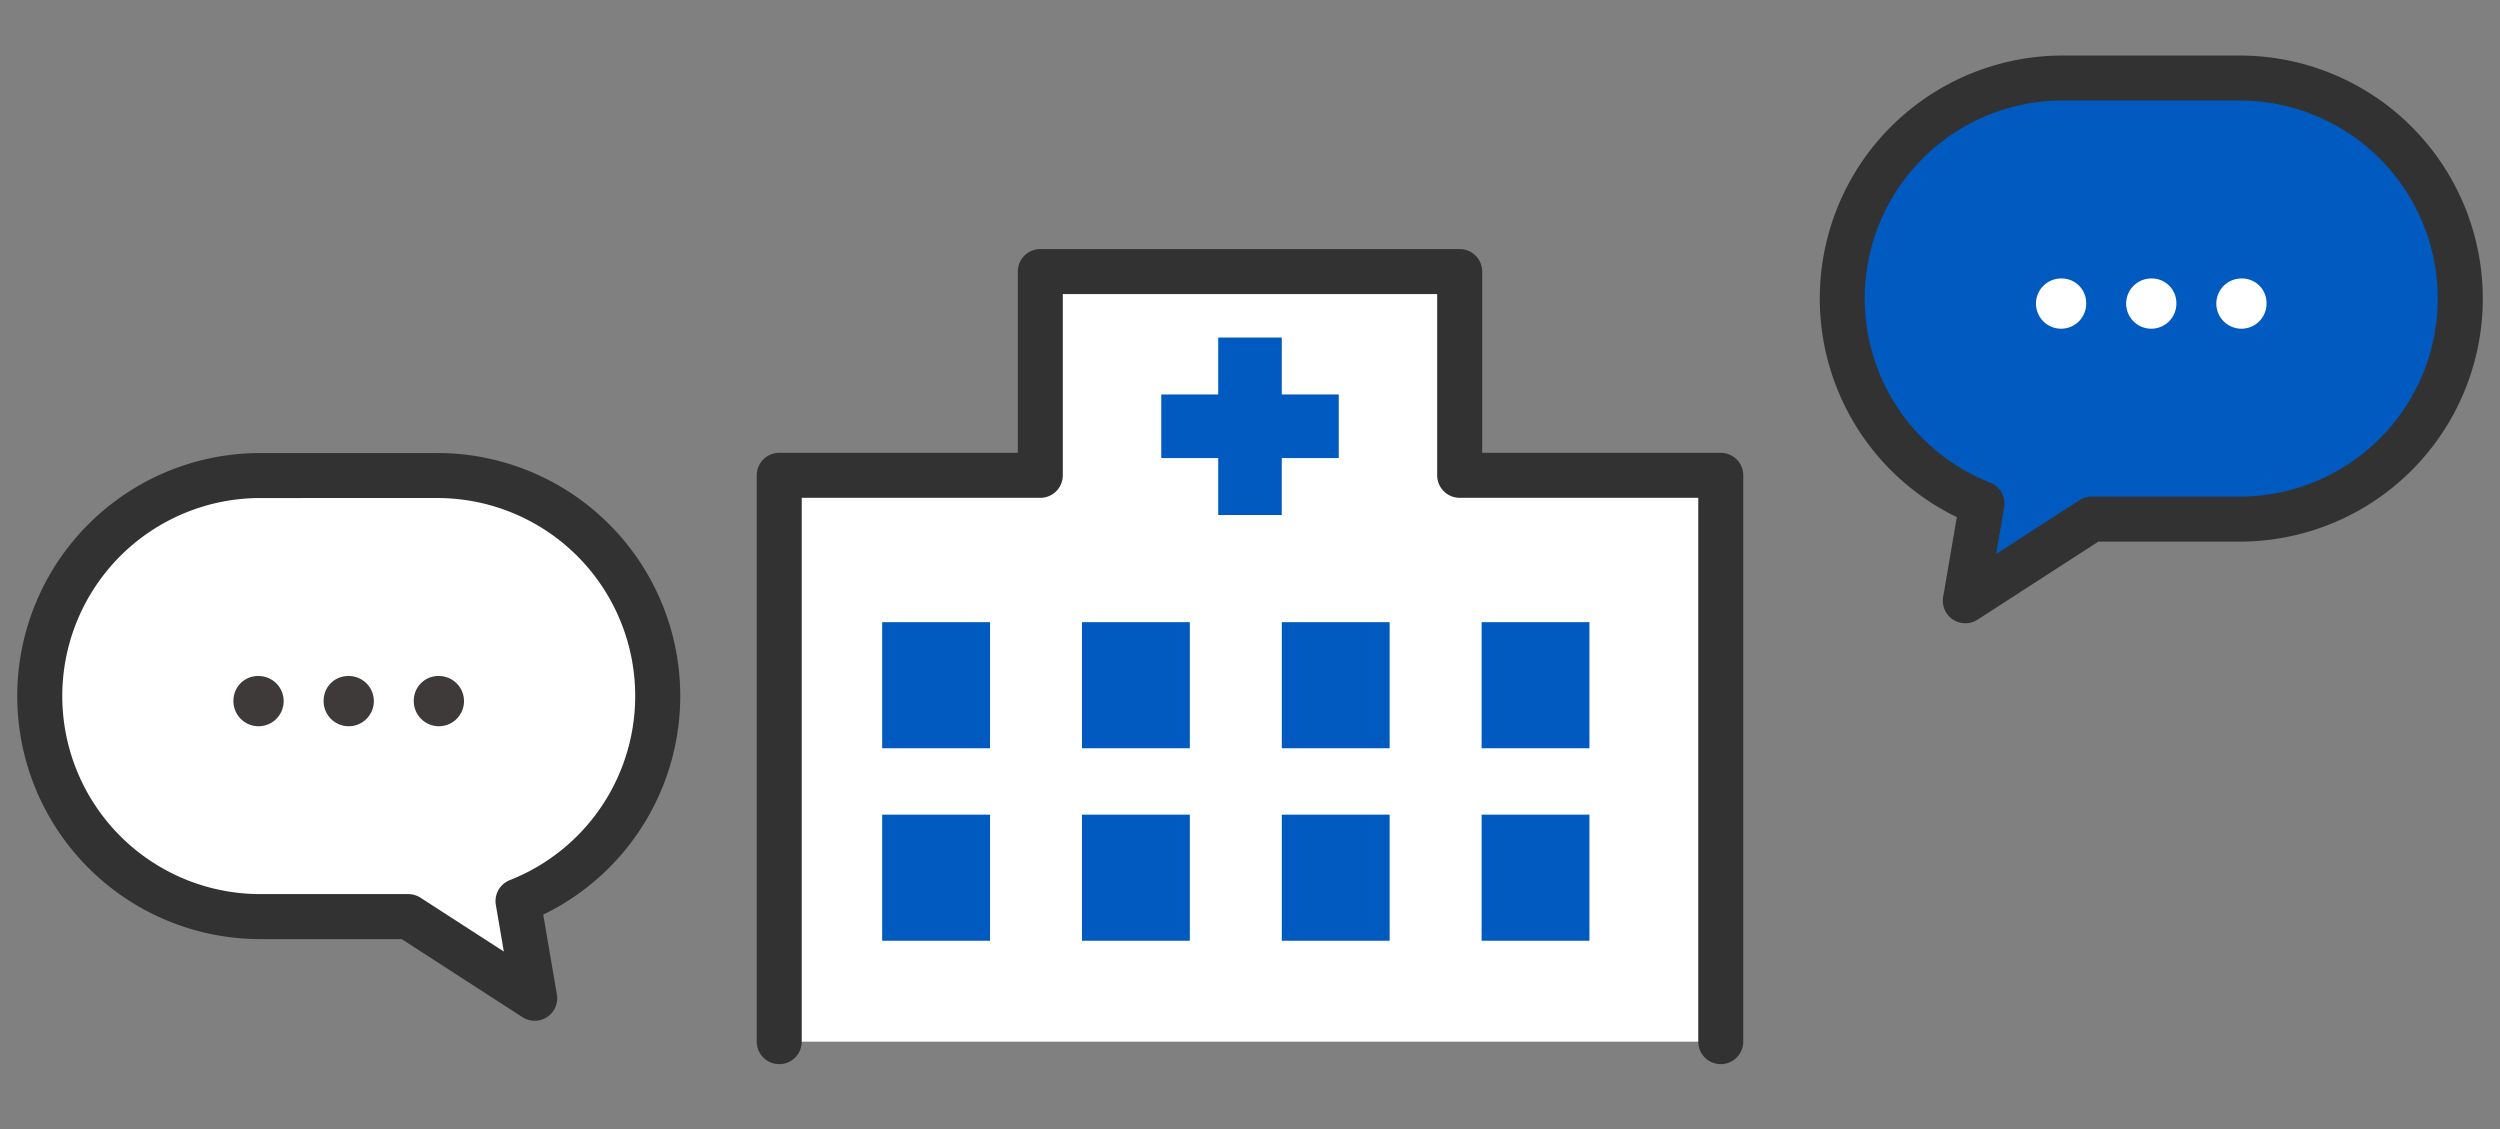 <svg xmlns="http://www.w3.org/2000/svg" xmlns:xlink="http://www.w3.org/1999/xlink" width="290" height="131" viewBox="0 0 290 131"><rect x="0" y="0" width="290" height="131" fill="#808080" stroke="none"/><defs><clipPath id="a"><rect width="290" height="131" transform="translate(1125 1283)" fill="#fff" stroke="#707070" stroke-width="1"/></clipPath></defs><g transform="translate(-1125 -1283)" clip-path="url(#a)"><g transform="translate(-18 -21)"><g transform="translate(1230.781 1332.89)"><path d="M83.367,28.072V4.435H34.72V28.072H4.435V93.766H113.652V28.072Z" transform="translate(-1.825 -1.825)" fill="#fff"/><path d="M100.316,24.043H93.707V17.434H86.335v6.609H79.727v7.372h6.608v6.608h7.372V31.415h6.609Z" transform="translate(-32.802 -7.173)" fill="#005abf"/><path d="M111.827,94.552a2.611,2.611,0,0,1-2.61-2.61V28.858H81.543a2.611,2.611,0,0,1-2.611-2.61V5.221H35.505V26.248a2.611,2.611,0,0,1-2.61,2.61H5.221V91.941a2.61,2.61,0,1,1-5.221,0V26.248a2.61,2.61,0,0,1,2.61-2.61H30.285V2.61A2.611,2.611,0,0,1,32.895,0H81.543a2.611,2.611,0,0,1,2.61,2.61V23.637h27.674a2.611,2.611,0,0,1,2.61,2.61V91.941a2.611,2.611,0,0,1-2.61,2.61" fill="#323232"/><rect width="12.509" height="14.626" transform="translate(14.552 43.282)" fill="#005abf"/><rect width="12.509" height="14.626" transform="translate(37.73 43.282)" fill="#005abf"/><rect width="12.509" height="14.626" transform="translate(60.908 43.282)" fill="#005abf"/><rect width="12.509" height="14.626" transform="translate(84.086 43.282)" fill="#005abf"/><rect width="12.509" height="14.626" transform="translate(14.552 65.609)" fill="#005abf"/><rect width="12.509" height="14.626" transform="translate(37.73 65.609)" fill="#005abf"/><rect width="12.509" height="14.626" transform="translate(60.908 65.609)" fill="#005abf"/><rect width="12.509" height="14.626" transform="translate(84.086 65.609)" fill="#005abf"/></g><g transform="translate(1354.096 1310.441)"><path d="M324.968,568.718h-20.52a25.571,25.571,0,0,0-9.379,49.365l-1.93,11.27,14.659-9.472h17.171a25.582,25.582,0,0,0,0-51.163" transform="translate(-276.256 -566.108)" fill="#005abf"/><path d="M291.313,630.139a2.609,2.609,0,0,1-2.573-3.05l1.586-9.26a28.182,28.182,0,0,1,12.3-53.545h20.52a28.192,28.192,0,0,1,0,56.384h-16.4l-14.012,9.054a2.608,2.608,0,0,1-1.417.417M302.623,569.5A22.961,22.961,0,0,0,294.2,613.83a2.611,2.611,0,0,1,1.615,2.869l-.927,5.411,9.665-6.245a2.611,2.611,0,0,1,1.417-.418h17.171a22.971,22.971,0,0,0,0-45.943Z" transform="translate(-274.431 -564.283)" fill="#323232"/><path d="M322.866,611a2.913,2.913,0,1,1-2.91-2.773,2.844,2.844,0,0,1,2.91,2.773" transform="translate(-291.965 -582.364)" fill="#fff"/><path d="M340.638,611a2.913,2.913,0,1,1-2.909-2.773A2.844,2.844,0,0,1,340.638,611" transform="translate(-299.277 -582.364)" fill="#fff"/><path d="M358.41,611a2.913,2.913,0,1,1-2.909-2.773A2.844,2.844,0,0,1,358.41,611" transform="translate(-306.589 -582.364)" fill="#fff"/></g><g transform="translate(1145 1356.553)"><path d="M365.344,620.23h20.52a25.571,25.571,0,0,1,9.379,49.365l1.931,11.27-14.659-9.472H365.344a25.582,25.582,0,0,1,0-51.163" transform="translate(-337.153 -617.62)" fill="#fff"/><path d="M395.349,681.651a2.613,2.613,0,0,1-1.417-.418l-14.011-9.055h-16.4a28.192,28.192,0,0,1,0-56.384h20.52a28.182,28.182,0,0,1,12.3,53.545l1.586,9.26a2.611,2.611,0,0,1-2.573,3.051m-31.83-60.636a22.971,22.971,0,0,0,0,45.943H380.69a2.61,2.61,0,0,1,1.417.418l9.665,6.245-.927-5.411a2.611,2.611,0,0,1,1.614-2.869,22.961,22.961,0,0,0-8.421-44.327Z" transform="translate(-335.328 -615.795)" fill="#323232"/><path d="M413.488,662.514a2.913,2.913,0,1,0,2.909-2.773,2.844,2.844,0,0,0-2.909,2.773" transform="translate(-367.486 -633.876)" fill="#3d3a39"/><path d="M395.716,662.514a2.913,2.913,0,1,0,2.909-2.773,2.843,2.843,0,0,0-2.909,2.773" transform="translate(-360.174 -633.876)" fill="#3d3a39"/><path d="M377.944,662.514a2.913,2.913,0,1,0,2.909-2.773,2.843,2.843,0,0,0-2.909,2.773" transform="translate(-352.862 -633.876)" fill="#3d3a39"/></g></g></g></svg>